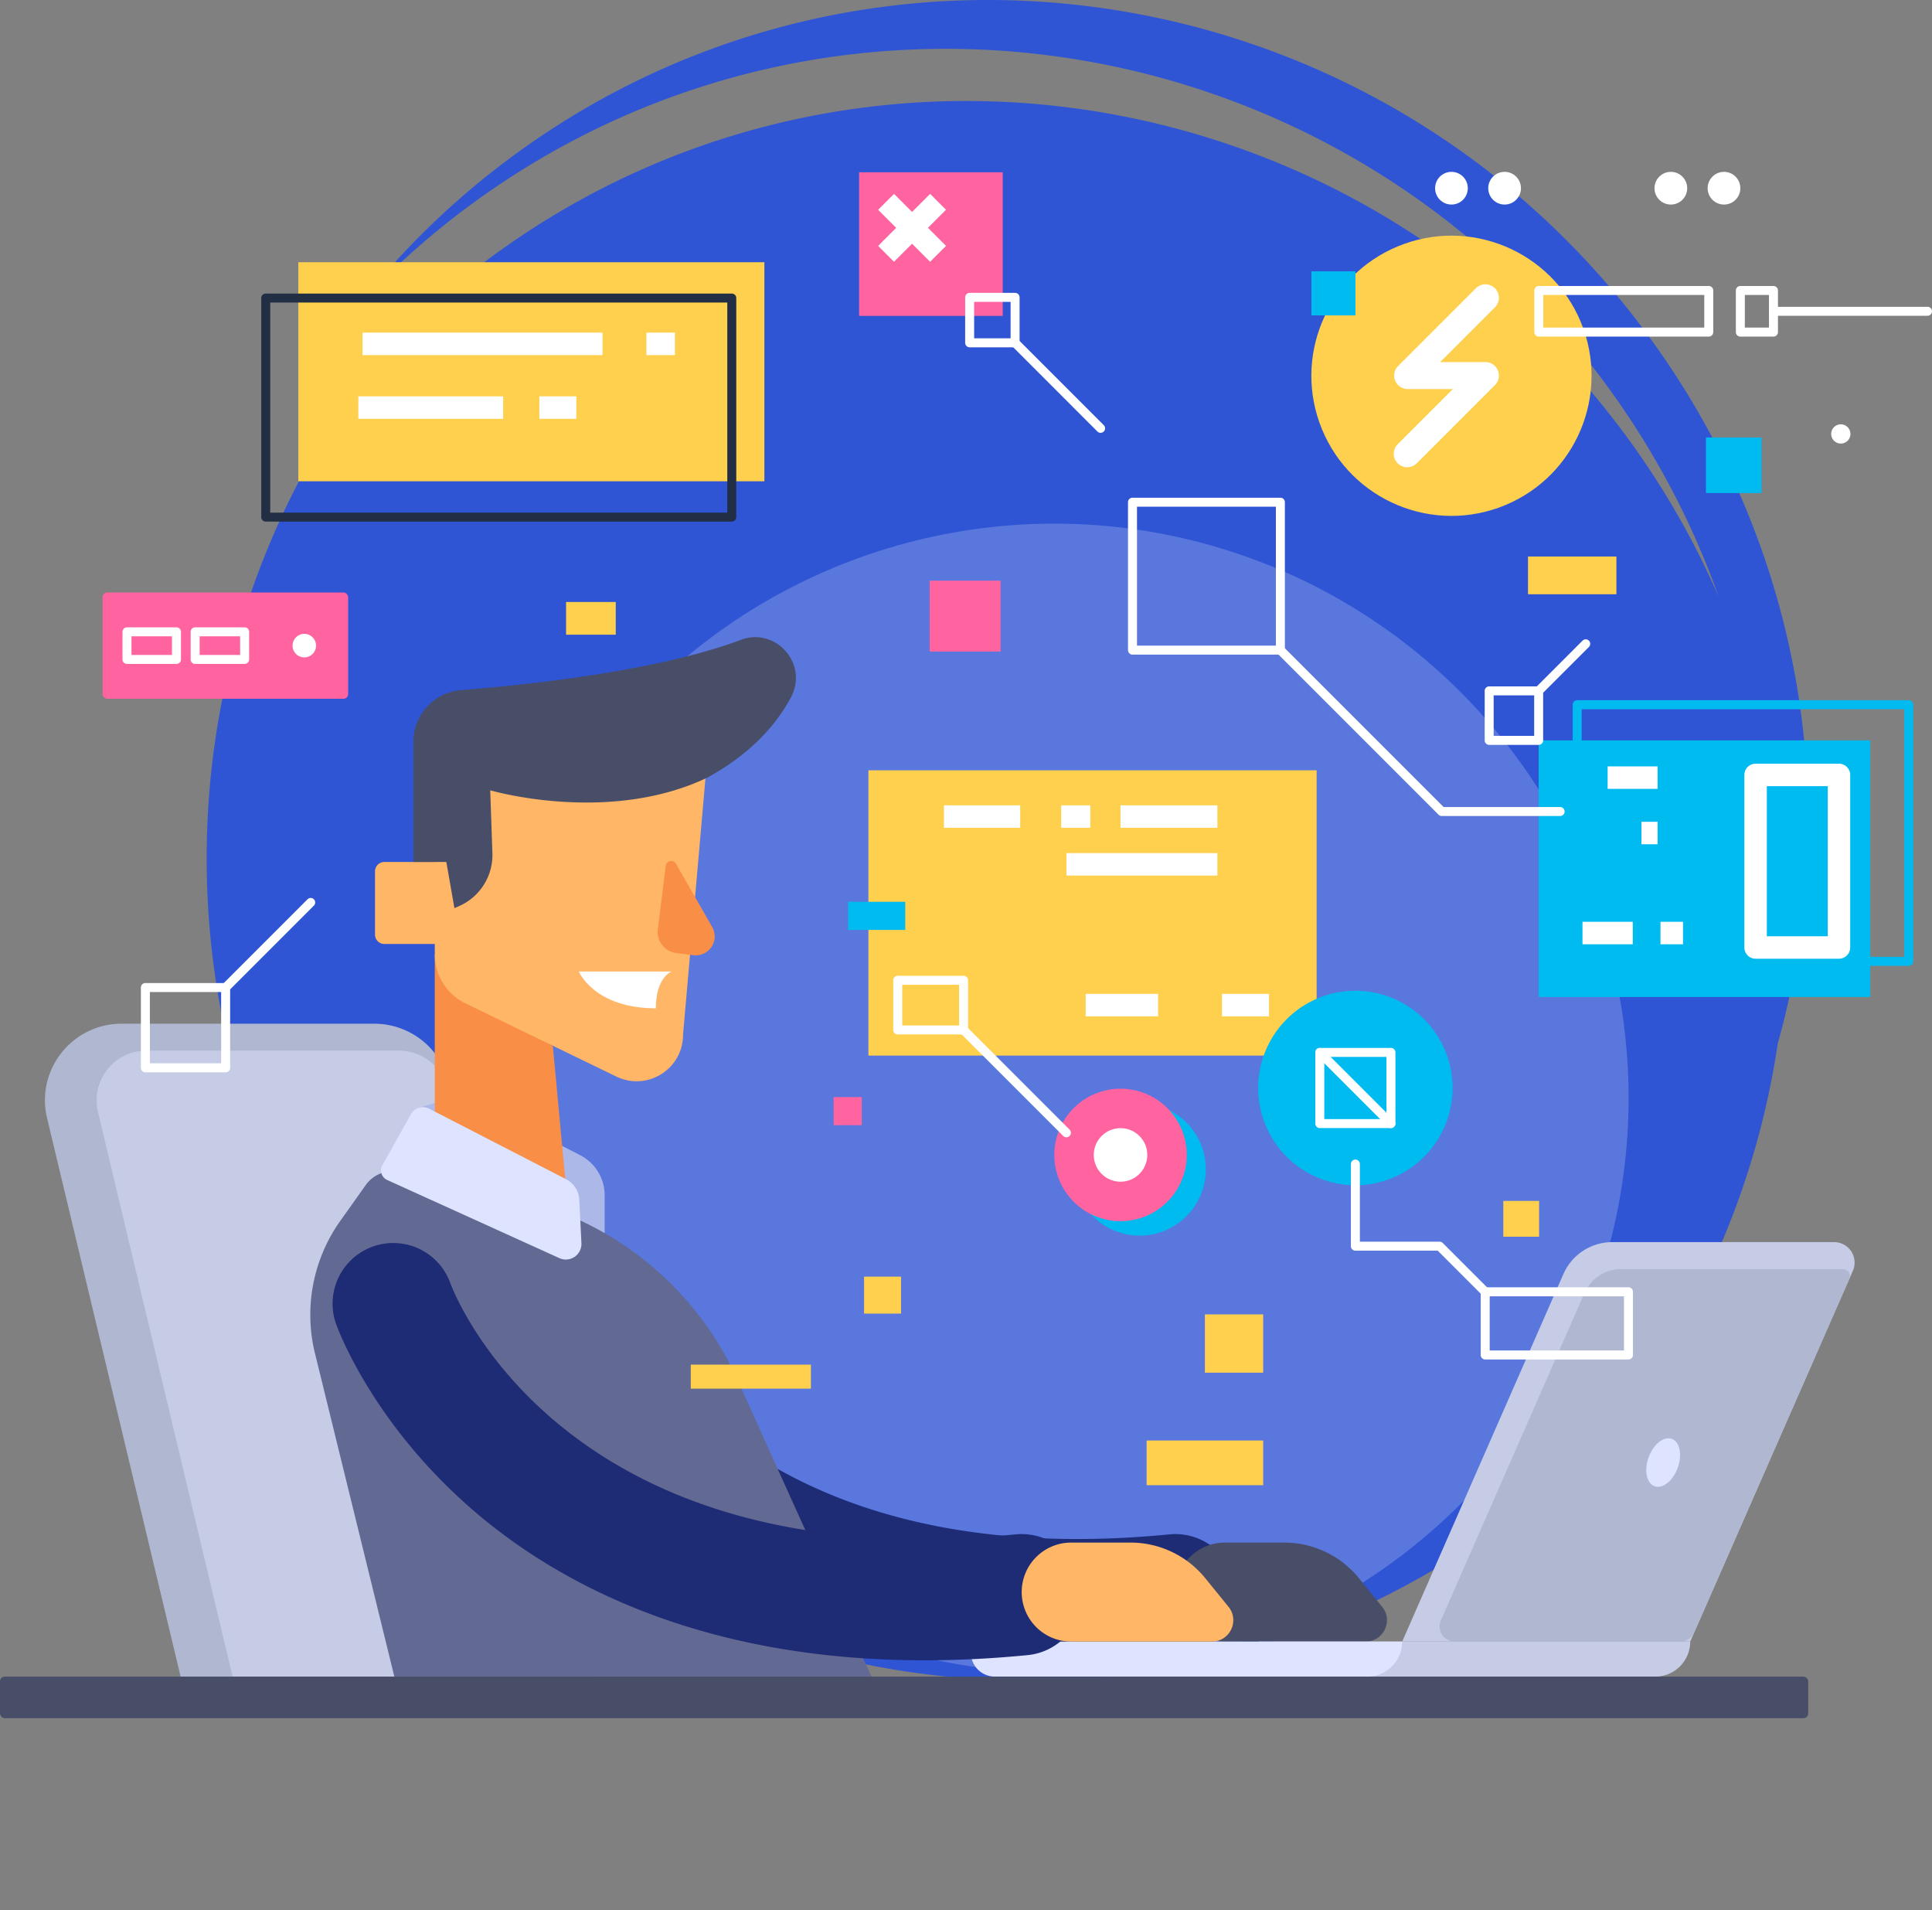 <svg xmlns="http://www.w3.org/2000/svg" width="2320.36" height="2293.85" viewBox="0 0 2320.36 2293.85">
  <rect x="0" y="0" width="2320.36" height="2293.85" fill="#808080" stroke="none"/>
  <g id="Group_936" data-name="Group 936" transform="translate(-123.091 -36.238)">
    <path id="Path_1730" data-name="Path 1730" d="M554.829,218.515A961.122,961.122,0,0,0,365.465,399.124,964.83,964.83,0,0,1,504.119,277.14C938.489-36.75,1547.94,64.878,1865.36,504.134a991.427,991.427,0,0,1,130.651,248.328A994.721,994.721,0,0,0,1890.15,566.8C1572.73,127.545,963.279,25.917,528.909,339.808A964.824,964.824,0,0,0,390.255,461.792c-265.159,333.116-286.636,817.431-22.4,1183.088,317.42,439.256,926.87,540.884,1361.245,226.994a964.458,964.458,0,0,0,138.645-121.98c107.3-134.794,174.659-294.356,199.37-460.79,78.208-278.129,32.571-589.507-151.042-843.595C1598.65,6.252,989.2-95.376,554.829,218.515Z" transform="translate(191.101 0)" fill="#2f55d4"/>
    <circle id="Ellipse_71" data-name="Ellipse 71" cx="689.702" cy="689.702" r="689.702" transform="translate(413.955 1354.703) rotate(-45)" fill="#fff" opacity="0.2"/>
    <path id="Path_1731" data-name="Path 1731" d="M791.213,1103H298.456L138.073,432.383c-13.827-57.808,30-113.351,89.44-113.351H531.157A91.961,91.961,0,0,1,620.6,389.6Z" transform="translate(41.557 946.451)" fill="#b0b8d1"/>
    <path id="Path_1732" data-name="Path 1732" d="M313.11,1078.075,151.445,399.928A59.585,59.585,0,0,1,209.4,326.48H513.041a59.393,59.393,0,0,1,57.951,45.728l172.433,705.867Z" transform="translate(89.344 971.378)" fill="#c6cce5"/>
    <path id="Path_1733" data-name="Path 1733" d="M968.4,880.8c-267.993,0-437.809-92.082-536.633-175.506C305.7,598.877,263.327,481.587,261.588,476.645A72.846,72.846,0,0,1,398.847,427.8c4.13,11.166,74.418,191.59,317.881,270.8,92.858,30.21,211.394,45.646,361.305,30.993a72.845,72.845,0,1,1,14.171,145C1048.792,878.836,1007.545,880.8,968.4,880.8Z" transform="translate(449.58 1149.048)" fill="#1e2b75"/>
    <path id="Path_1734" data-name="Path 1734" d="M676.327,581.226H507.272a59.436,59.436,0,0,1-59.434-59.433h0a59.433,59.433,0,0,1,59.434-59.434h71.309a115.53,115.53,0,0,1,89.666,42.677l27.963,34.418C709.81,556.2,697.9,581.226,676.327,581.226Z" transform="translate(1086.86 1426.136)" fill="#484e68"/>
    <path id="Path_1735" data-name="Path 1735" d="M358.68,507.264l101.345,8.785v-56.2a54.18,54.18,0,0,0-29.4-48.18L288.379,338.522,239.4,354.04Z" transform="translate(389.275 1011.68)" fill="#acb8e8"/>
    <path id="Path_1736" data-name="Path 1736" d="M988.948,489.7H470.928v13.18a28.908,28.908,0,0,0,28.906,28.91H946.858a42.092,42.092,0,0,0,42.09-42.09Z" transform="translate(1164.138 1517.657)" fill="#c6cce5"/>
    <path id="Path_1737" data-name="Path 1737" d="M243.222,299.913V563.4l163.731,81.866-21.89-235.081Z" transform="translate(402.054 882.462)" fill="#f98f46"/>
    <path id="Path_1738" data-name="Path 1738" d="M461.066,630.213,279.618,542.225a65.125,65.125,0,0,1-36.4-58.443V244.974H570.688L541.364,580.207C541.364,621.463,498.092,648.413,461.066,630.213Z" transform="translate(402.053 698.594)" fill="#ffb666"/>
    <path id="Rectangle_96" data-name="Rectangle 96" d="M11.332,0h63.6a0,0,0,0,1,0,0V98.516a0,0,0,0,1,0,0h-63.6A11.332,11.332,0,0,1,0,87.184V11.332A11.332,11.332,0,0,1,11.332,0Z" transform="translate(573.47 1071.224)" fill="#ffb666"/>
    <path id="Path_1739" data-name="Path 1739" d="M237.317,482.163V337.728a62.116,62.116,0,0,1,57.243-61.916c82.932-6.577,237.33-23.173,335.894-60.286,42.242-15.909,81.541,29.115,60.3,68.94-17.635,33.07-48.171,67.706-100.307,96.4-119.332,56.891-260.864,15.266-260.864,15.266l2.6,75.408a67,67,0,0,1-39.917,63.607l-5.7,2.512-9.715-55.5Z" transform="translate(382.29 589.061)" fill="#484e68"/>
    <path id="Path_1740" data-name="Path 1740" d="M316.794,360.755l139.332,31.858A385.624,385.624,0,0,1,721.6,609.787L882.829,966.728H309.77L214.441,578.6a194.406,194.406,0,0,1,30.315-158.966l30.61-43.09A39.918,39.918,0,0,1,316.794,360.755Z" transform="translate(286.943 1082.725)" fill="#626993" opacity="0.997"/>
    <path id="Path_1741" data-name="Path 1741" d="M909.361,489.7H391.337v13.18a28.912,28.912,0,0,0,28.91,28.91H867.271a42.094,42.094,0,0,0,42.09-42.09Z" transform="translate(897.763 1517.657)" fill="#dee3ff"/>
    <path id="Path_1742" data-name="Path 1742" d="M925.945,880.8c-267.993,0-437.8-92.082-536.633-175.506-126.07-106.418-168.438-223.708-170.181-228.65A72.846,72.846,0,0,1,356.389,427.8c5.716,15.444,137.993,354.685,679.19,301.789a72.845,72.845,0,1,1,14.171,145C1006.334,878.836,965.088,880.8,925.945,880.8Z" transform="translate(307.49 1149.048)" fill="#1e2b75"/>
    <path id="Path_1743" data-name="Path 1743" d="M633.872,581.226H464.817a59.433,59.433,0,0,1-59.434-59.433h0a59.43,59.43,0,0,1,59.434-59.434h71.3a115.523,115.523,0,0,1,89.666,42.677l27.967,34.418C667.356,556.2,655.441,581.226,633.872,581.226Z" transform="translate(944.772 1426.136)" fill="#ffb666"/>
    <path id="Path_1744" data-name="Path 1744" d="M286.32,343.931l164.239,84.575a29.556,29.556,0,0,1,15.988,24.838l2.534,52a18.747,18.747,0,0,1-26.472,17.983L235.732,429.454a12.566,12.566,0,0,1-5.768-17.579l34.331-61.316A16.556,16.556,0,0,1,286.32,343.931Z" transform="translate(352.309 1023.627)" fill="#dee3ff"/>
    <rect id="Rectangle_97" data-name="Rectangle 97" width="2171.729" height="49.912" rx="5.741" transform="translate(123.091 2049.451)" fill="#484e68"/>
    <path id="Path_1745" data-name="Path 1745" d="M326.8,277.405l43.494,75.952a22.722,22.722,0,0,1-22.525,33.84l-20.591-2.569A25.525,25.525,0,0,1,305,356.143l9.506-76.269A6.607,6.607,0,0,1,326.8,277.405Z" transform="translate(608.156 795.997)" fill="#f98f46"/>
    <path id="Path_1746" data-name="Path 1746" d="M394.647,304.606H283.017s18.356,44.2,92.526,44.2C375.543,310.939,394.647,304.606,394.647,304.606Z" transform="translate(535.239 898.17)" fill="#fff"/>
    <g id="Group_927" data-name="Group 927" transform="translate(292.307 1114.468)">
      <path id="Path_1747" data-name="Path 1747" d="M263.8,414.975H167.414a5.394,5.394,0,0,1-5.394-5.394V313.186a5.394,5.394,0,0,1,5.394-5.394H263.8a5.4,5.4,0,0,1,5.4,5.394v96.395A5.4,5.4,0,0,1,263.8,414.975Zm-90.991-10.793h85.6v-85.6h-85.6Z" transform="translate(-162.02 -205.635)" fill="#fff"/>
      <path id="Path_1748" data-name="Path 1748" d="M189.588,397.24a5.4,5.4,0,0,1-3.812-9.211L287.934,285.871a5.394,5.394,0,1,1,7.629,7.629L193.4,395.658A5.367,5.367,0,0,1,189.588,397.24Z" transform="translate(-87.808 -284.29)" fill="#fff"/>
    </g>
    <g id="Group_928" data-name="Group 928" transform="translate(1477.842 633.872)">
      <path id="Path_1749" data-name="Path 1749" d="M961.27,548.615H563.018a5.394,5.394,0,0,1-5.394-5.394V235.059a5.394,5.394,0,0,1,5.394-5.394H961.27a5.391,5.391,0,0,1,5.394,5.394V543.221A5.391,5.391,0,0,1,961.27,548.615ZM568.412,537.822H955.876V240.458H568.412Z" transform="translate(-23.555 13.486)" fill="#00bbf0"/>
      <path id="Path_1775" data-name="Path 1775" d="M0,0H398.253V308.158H0Z" transform="translate(493.211 291.368)" fill="#00bbf0"/>
      <path id="Path_1750" data-name="Path 1750" d="M598.138,296.066H538.7a5.392,5.392,0,0,1-5.394-5.4V231.238a5.391,5.391,0,0,1,5.394-5.394h59.433a5.394,5.394,0,0,1,5.394,5.394v59.429A5.4,5.4,0,0,1,598.138,296.066ZM544.1,285.273h48.64V236.637H544.1Z" transform="translate(-104.925 0.698)" fill="#fff"/>
      <path id="Path_1751" data-name="Path 1751" d="M617.762,362.126H440.152a5.394,5.394,0,0,1-5.394-5.394V179.126a5.4,5.4,0,0,1,5.394-5.4h177.61a5.4,5.4,0,0,1,5.394,5.4V356.731A5.394,5.394,0,0,1,617.762,362.126ZM445.551,351.332H612.364V184.52H445.551Z" transform="translate(-434.758 -173.727)" fill="#fff"/>
      <path id="Path_1752" data-name="Path 1752" d="M816.8,419.176H674.808a5.418,5.418,0,0,1-3.817-1.582L477.2,223.8a5.4,5.4,0,1,1,7.629-7.633L677.042,408.383H816.8a5.4,5.4,0,1,1,0,10.793Z" transform="translate(-298.011 -36.98)" fill="#fff"/>
      <path id="Path_1753" data-name="Path 1753" d="M552.38,280.048a5.4,5.4,0,0,1-3.816-9.211l56.378-56.382a5.4,5.4,0,1,1,7.633,7.633l-56.382,56.378A5.383,5.383,0,0,1,552.38,280.048Z" transform="translate(-59.167 -42.713)" fill="#fff"/>
      <path id="Path_1754" data-name="Path 1754" d="M718.683,481.387H618.551a13.491,13.491,0,0,1-13.492-13.492v-207.2A13.494,13.494,0,0,1,618.551,247.2H718.683a13.494,13.494,0,0,1,13.492,13.492v207.2A13.491,13.491,0,0,1,718.683,481.387Zm-86.645-26.981h73.156V274.18H632.039Z" transform="translate(135.2 72.168)" fill="#fff"/>
      <rect id="Rectangle_99" data-name="Rectangle 99" width="60.359" height="26.98" transform="translate(545.847 509.232)" fill="#fff"/>
      <rect id="Rectangle_100" data-name="Rectangle 100" width="27.058" height="26.98" transform="translate(639.508 509.232)" fill="#fff"/>
      <rect id="Rectangle_101" data-name="Rectangle 101" width="60.011" height="26.98" transform="translate(576.027 322.605)" fill="#fff"/>
      <rect id="Rectangle_102" data-name="Rectangle 102" width="19.426" height="26.98" transform="translate(616.613 389.139)" fill="#fff"/>
    </g>
    <g id="Group_929" data-name="Group 929" transform="translate(436.851 351.104)">
      <rect id="Rectangle_103" data-name="Rectangle 103" width="559.723" height="263.039" transform="translate(44.551)" fill="#ffd04d"/>
      <path id="Path_1755" data-name="Path 1755" d="M760.395,391.159H200.672a5.4,5.4,0,0,1-5.4-5.4V122.728a5.4,5.4,0,0,1,5.4-5.4H760.395a5.4,5.4,0,0,1,5.394,5.4V385.761A5.4,5.4,0,0,1,760.395,391.159ZM206.066,380.366H755V128.122H206.066Z" transform="translate(-195.273 -79.711)" fill="#212e44"/>
      <rect id="Rectangle_104" data-name="Rectangle 104" width="173.906" height="26.98" transform="translate(116.63 161.043)" fill="#fff"/>
      <rect id="Rectangle_105" data-name="Rectangle 105" width="44.402" height="26.98" transform="translate(334.014 161.043)" fill="#fff"/>
      <rect id="Rectangle_106" data-name="Rectangle 106" width="288.249" height="26.981" transform="translate(121.618 84.539)" fill="#fff"/>
      <rect id="Rectangle_107" data-name="Rectangle 107" width="34.227" height="26.981" transform="translate(462.594 84.539)" fill="#fff"/>
    </g>
    <g id="Group_930" data-name="Group 930" transform="translate(1154.881 243.077)">
      <rect id="Rectangle_108" data-name="Rectangle 108" width="172.471" height="172.471" transform="translate(0)" fill="#ff64a0"/>
      <path id="Path_1756" data-name="Path 1756" d="M449.736,182.511H395.157a5.4,5.4,0,0,1-5.394-5.4V122.534a5.394,5.394,0,0,1,5.394-5.394h54.578a5.391,5.391,0,0,1,5.394,5.394v54.578A5.4,5.4,0,0,1,449.736,182.511Zm-49.18-10.793h43.785V127.933H400.556Z" transform="translate(-262.385 27.683)" fill="#fff"/>
      <path id="Path_1757" data-name="Path 1757" d="M510.4,243.171a5.388,5.388,0,0,1-3.817-1.578L403.9,138.909a5.4,5.4,0,1,1,7.633-7.633L514.208,233.961a5.394,5.394,0,0,1-3.812,9.211Z" transform="translate(-220.366 69.703)" fill="#fff"/>
      <rect id="Rectangle_109" data-name="Rectangle 109" width="26.977" height="88.304" transform="translate(22.869 45.053) rotate(-45.001)" fill="#fff"/>
      <rect id="Rectangle_110" data-name="Rectangle 110" width="88.304" height="26.977" transform="translate(22.869 88.417) rotate(-45)" fill="#fff"/>
    </g>
    <g id="Group_931" data-name="Group 931" transform="translate(246.303 747.683)">
      <rect id="Rectangle_111" data-name="Rectangle 111" width="294.929" height="127.594" rx="5.594" fill="#ff64a0"/>
      <path id="Path_1758" data-name="Path 1758" d="M221.764,253.489H162.33a5.394,5.394,0,0,1-5.394-5.394v-33.17a5.394,5.394,0,0,1,5.394-5.394h59.434a5.394,5.394,0,0,1,5.394,5.394v33.17A5.394,5.394,0,0,1,221.764,253.489ZM167.729,242.7h48.636V220.323H167.729Z" transform="translate(-133.031 -167.713)" fill="#fff"/>
      <path id="Path_1759" data-name="Path 1759" d="M240.594,253.489H181.164a5.391,5.391,0,0,1-5.394-5.394v-33.17a5.391,5.391,0,0,1,5.394-5.394h59.429a5.4,5.4,0,0,1,5.4,5.394v33.17A5.4,5.4,0,0,1,240.594,253.489ZM186.559,242.7H235.2V220.323H186.559Z" transform="translate(-69.998 -167.713)" fill="#fff"/>
      <path id="Path_1760" data-name="Path 1760" d="M203.924,225.446a14.108,14.108,0,1,1,14.105,14.11A14.106,14.106,0,0,1,203.924,225.446Z" transform="translate(24.228 -161.652)" fill="#fff"/>
    </g>
    <g id="Group_932" data-name="Group 932" transform="translate(1141.637 961.179)">
      <rect id="Rectangle_112" data-name="Rectangle 112" width="538.313" height="342.563" transform="translate(24.427)" fill="#ffd04d"/>
      <circle id="Ellipse_72" data-name="Ellipse 72" cx="79.523" cy="79.523" r="79.523" transform="translate(237.66 479.192) rotate(-45)" fill="#00bbf0"/>
      <circle id="Ellipse_73" data-name="Ellipse 73" cx="79.524" cy="79.524" r="79.524" transform="translate(214.764 461.848) rotate(-45)" fill="#ff64a0"/>
      <path id="Path_1761" data-name="Path 1761" d="M454.386,376.249H375.291a5.4,5.4,0,0,1-5.394-5.4V311.186a5.4,5.4,0,0,1,5.394-5.4h79.094a5.4,5.4,0,0,1,5.394,5.4V370.85A5.4,5.4,0,0,1,454.386,376.249Zm-73.7-10.793h68.3V316.58h-68.3Z" transform="translate(-315.629 -59.057)" fill="#fff"/>
      <path id="Path_1762" data-name="Path 1762" d="M516.982,453.8a5.366,5.366,0,0,1-3.816-1.582L389.673,328.724A5.394,5.394,0,0,1,397.3,321.1L520.794,444.588a5.4,5.4,0,0,1-3.812,9.211Z" transform="translate(-254.733 -13.114)" fill="#fff"/>
      <rect id="Rectangle_113" data-name="Rectangle 113" width="91.579" height="26.98" transform="translate(115.167 42.066)" fill="#fff"/>
      <rect id="Rectangle_114" data-name="Rectangle 114" width="34.92" height="26.98" transform="translate(256.003 42.066)" fill="#fff"/>
      <rect id="Rectangle_115" data-name="Rectangle 115" width="116.327" height="26.98" transform="translate(327.229 42.066)" fill="#fff"/>
      <rect id="Rectangle_116" data-name="Rectangle 116" width="181.308" height="26.98" transform="translate(262.248 99.421)" fill="#fff"/>
      <rect id="Rectangle_117" data-name="Rectangle 117" width="56.427" height="26.98" transform="translate(449.106 268.469)" fill="#fff"/>
      <rect id="Rectangle_118" data-name="Rectangle 118" width="86.954" height="26.98" transform="translate(285.373 268.469)" fill="#fff"/>
      <circle id="Ellipse_74" data-name="Ellipse 74" cx="32.149" cy="32.149" r="32.149" transform="translate(281.762 461.848) rotate(-45)" fill="#fff"/>
      <rect id="Rectangle_119" data-name="Rectangle 119" width="68.684" height="33.76" transform="translate(0 157.912)" fill="#00bbf0"/>
    </g>
    <rect id="Rectangle_120" data-name="Rectangle 120" width="66.718" height="66.718" transform="translate(2171.946 561.557)" fill="#00bbf0"/>
    <rect id="Rectangle_121" data-name="Rectangle 121" width="144.306" height="28.857" transform="translate(952.724 1674.828)" fill="#ffd04d"/>
    <rect id="Rectangle_122" data-name="Rectangle 122" width="44.402" height="44.402" transform="translate(1160.857 1569.175)" fill="#ffd04d"/>
    <rect id="Rectangle_123" data-name="Rectangle 123" width="140.002" height="53.681" transform="translate(1500.185 1765.929)" fill="#ffd04d"/>
    <rect id="Rectangle_124" data-name="Rectangle 124" width="70.001" height="70.001" transform="translate(1570.185 1614.495)" fill="#ffd04d"/>
    <rect id="Rectangle_125" data-name="Rectangle 125" width="106.148" height="45.327" transform="translate(1958.262 704.475)" fill="#ffd04d"/>
    <rect id="Rectangle_126" data-name="Rectangle 126" width="59.665" height="39.259" transform="translate(802.939 759.091)" fill="#ffd04d"/>
    <rect id="Rectangle_127" data-name="Rectangle 127" width="33.76" height="33.76" transform="translate(1124.318 1353.547)" fill="#ff64a0"/>
    <rect id="Rectangle_128" data-name="Rectangle 128" width="85.13" height="85.131" transform="translate(1239.693 733.475)" fill="#ff64a0"/>
    <g id="Group_934" data-name="Group 934" transform="translate(1646.514 242.588)">
      <path id="Path_1763" data-name="Path 1763" d="M629.048,165.006A11.554,11.554,0,1,1,640.6,176.56,11.554,11.554,0,0,1,629.048,165.006Z" transform="translate(46.818 149.701)" fill="#fff"/>
      <path id="Path_1764" data-name="Path 1764" d="M647.878,175.987H608.1a5.4,5.4,0,0,1-5.394-5.4V120.64a5.4,5.4,0,0,1,5.394-5.4h39.778a5.4,5.4,0,0,1,5.394,5.4v49.949A5.4,5.4,0,0,1,647.878,175.987Zm-34.383-10.793h28.985v-39.16H613.495Z" transform="translate(-41.343 21.817)" fill="#fff"/>
      <path id="Path_1765" data-name="Path 1765" d="M802.263,131.777H617.255a5.394,5.394,0,1,1,0-10.789H802.263a5.394,5.394,0,1,1,0,10.789Z" transform="translate(-10.72 41.051)" fill="#fff"/>
      <circle id="Ellipse_75" data-name="Ellipse 75" cx="19.638" cy="19.638" r="19.638" transform="translate(200.156)" fill="#fff"/>
      <circle id="Ellipse_76" data-name="Ellipse 76" cx="19.638" cy="19.638" r="19.638" transform="translate(263.983)" fill="#fff"/>
      <circle id="Ellipse_77" data-name="Ellipse 77" cx="19.638" cy="19.638" r="19.638" transform="translate(463.653)" fill="#fff"/>
      <circle id="Ellipse_78" data-name="Ellipse 78" cx="19.638" cy="19.638" r="19.638" transform="translate(527.48)" fill="#fff"/>
      <g id="Group_933" data-name="Group 933" transform="translate(0 25.075)">
        <circle id="Ellipse_79" data-name="Ellipse 79" cx="168.223" cy="168.223" r="168.223" transform="translate(0 128.752) rotate(-22.5)" fill="#ffd04d"/>
        <path id="Path_1766" data-name="Path 1766" d="M524.372,334.421a16.187,16.187,0,0,1-11.445-27.633L579.18,240.53h-54.3A16.187,16.187,0,0,1,513.435,212.9l93.382-93.378a16.187,16.187,0,1,1,22.89,22.895l-65.741,65.741h54.3a16.185,16.185,0,0,1,11.445,27.633l-93.886,93.891A16.147,16.147,0,0,1,524.372,334.421Z" transform="translate(-357.693 -4.806)" fill="#fff"/>
      </g>
      <rect id="Rectangle_129" data-name="Rectangle 129" width="52.907" height="52.907" transform="translate(51.571 119.466)" fill="#00bbf0"/>
      <path id="Path_1767" data-name="Path 1767" d="M756.551,175.987H552.417a5.4,5.4,0,0,1-5.4-5.4V120.64a5.4,5.4,0,0,1,5.4-5.4H756.551a5.4,5.4,0,0,1,5.394,5.4v49.949A5.4,5.4,0,0,1,756.551,175.987Zm-198.74-10.793H751.152v-39.16H557.811Z" transform="translate(-227.719 21.817)" fill="#fff"/>
    </g>
    <path id="Path_1768" data-name="Path 1768" d="M762.8,379.363h266.493A24.581,24.581,0,0,1,1051.8,413.82L856.472,859H510.511L704.143,417.684A64.049,64.049,0,0,1,762.8,379.363Z" transform="translate(1296.614 1148.366)" fill="#c6cce5"/>
    <path id="Path_1769" data-name="Path 1769" d="M539.089,834.07a18.219,18.219,0,0,1-16.683-25.537L694.883,415.443a47.878,47.878,0,0,1,43.833-28.632H1005.2a8.395,8.395,0,0,1,7.69,11.771l-186.3,424.59a18.225,18.225,0,0,1-16.683,10.9Z" transform="translate(1331.22 1173.293)" fill="#b0b8d1"/>
    <path id="Path_1770" data-name="Path 1770" d="M615.716,469.029c-5.707,15.7-18.152,25.577-27.8,22.069s-12.836-19.074-7.129-34.77,18.152-25.577,27.8-22.069S621.423,453.333,615.716,469.029Z" transform="translate(1522.343 1329.726)" fill="#dee3ff"/>
    <g id="Group_935" data-name="Group 935" transform="translate(1598.362 1190.097)">
      <circle id="Ellipse_80" data-name="Ellipse 80" cx="116.758" cy="116.758" r="116.758" transform="translate(0 89.363) rotate(-22.5)" fill="#00bbf0"/>
      <path id="Path_1771" data-name="Path 1771" d="M709.662,478.49H537.6a5.4,5.4,0,0,1-5.394-5.4V397.239a5.394,5.394,0,0,1,5.394-5.394H709.662a5.393,5.393,0,0,1,5.394,5.394v75.852A5.4,5.4,0,0,1,709.662,478.49ZM543,467.7H704.264V402.638H543Z" transform="translate(-229.13 0.043)" fill="#fff"/>
      <path id="Path_1772" data-name="Path 1772" d="M657.656,520.867a5.374,5.374,0,0,1-3.817-1.582l-53.227-53.227H501.732a5.394,5.394,0,0,1-5.394-5.394v-98.75a5.4,5.4,0,0,1,10.793,0v93.352h95.716a5.392,5.392,0,0,1,3.816,1.582l54.809,54.809a5.4,5.4,0,0,1-3.816,9.211Z" transform="translate(-349.183 -118.185)" fill="#fff"/>
      <path id="Path_1773" data-name="Path 1773" d="M577.349,421.953H491.9a5.392,5.392,0,0,1-5.394-5.4V331.109a5.391,5.391,0,0,1,5.394-5.394h85.445a5.394,5.394,0,0,1,5.394,5.394v85.445A5.4,5.4,0,0,1,577.349,421.953ZM497.3,411.16h74.652V336.5H497.3Z" transform="translate(-382.075 -221.28)" fill="#fff"/>
      <path id="Path_1774" data-name="Path 1774" d="M577.352,421.956a5.367,5.367,0,0,1-3.817-1.582L488.09,334.928a5.4,5.4,0,0,1,7.633-7.633l85.44,85.449a5.4,5.4,0,0,1-3.812,9.211Z" transform="translate(-382.078 -221.283)" fill="#fff"/>
      <rect id="Rectangle_130" data-name="Rectangle 130" width="43.015" height="43.014" transform="translate(330.212 288.13)" fill="#ffd04d"/>
    </g>
  </g>
</svg>

